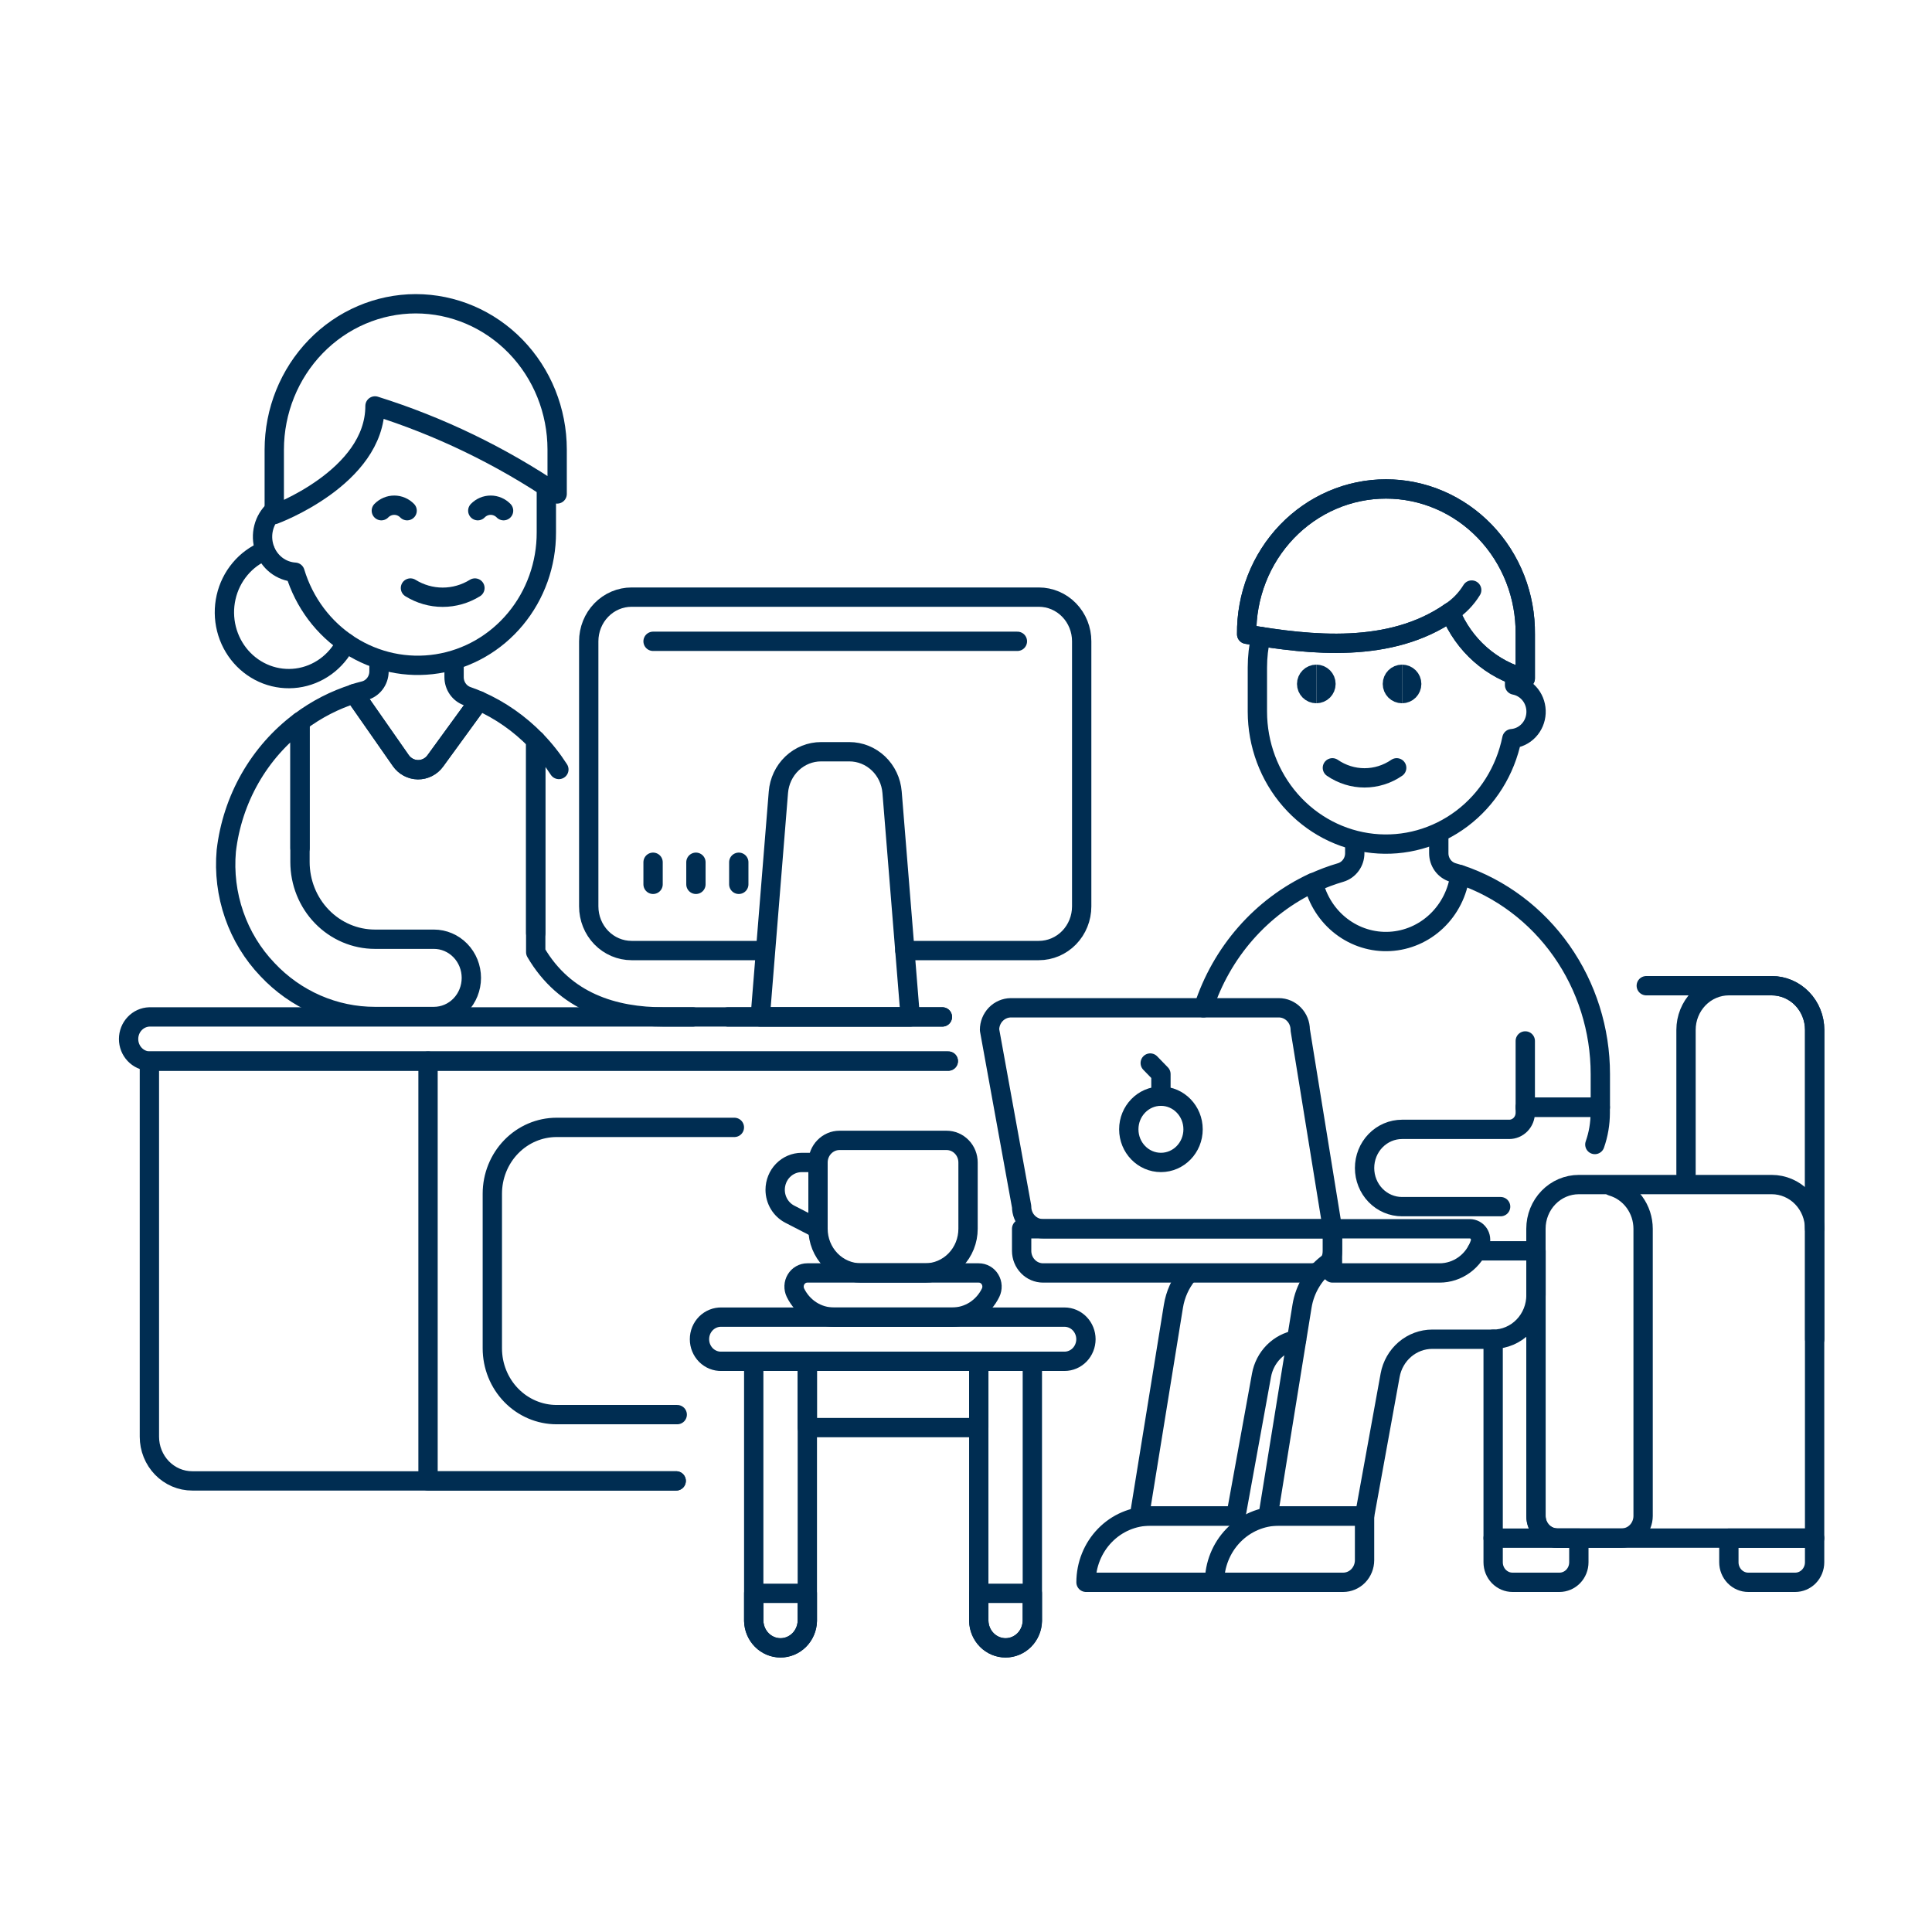 <?xml version="1.0" encoding="UTF-8"?>
<svg xmlns="http://www.w3.org/2000/svg" fill="none" viewBox="0 0 97 100" height="500" width="500">
  <path stroke="#002d52" stroke-linecap="round" stroke-linejoin="round" d="M26.229 48.3V38.319C25.386 37.452 24.391 36.758 23.297 36.273L21.034 39.383C20.93 39.527 20.794 39.643 20.637 39.722C20.481 39.802 20.309 39.842 20.135 39.841C19.961 39.839 19.79 39.795 19.635 39.712C19.481 39.63 19.347 39.511 19.245 39.365L16.835 35.91C15.828 36.227 14.88 36.715 14.029 37.353V43.901"></path>
  <path stroke="#002d52" stroke-linecap="round" stroke-linejoin="round" d="M18.117 34.191V34.751C18.117 34.984 18.04 35.211 17.899 35.394C17.758 35.577 17.562 35.705 17.341 35.758C17.167 35.802 16.994 35.85 16.824 35.903L19.242 39.365C19.344 39.511 19.478 39.63 19.632 39.712C19.787 39.795 19.958 39.839 20.132 39.841C20.306 39.842 20.478 39.802 20.634 39.722C20.79 39.643 20.926 39.527 21.03 39.383L23.293 36.273C23.095 36.184 22.893 36.105 22.688 36.035C22.488 35.965 22.315 35.833 22.192 35.656C22.069 35.48 22.003 35.268 22.003 35.05V34.3"></path>
  <path stroke="#002d52" stroke-linecap="round" stroke-linejoin="round" d="M27.427 39.828C27.078 39.285 26.676 38.779 26.229 38.318V49.285C27.737 51.868 30.277 52.636 32.856 52.636H34.359"></path>
  <path stroke="#002d52" stroke-linecap="round" stroke-linejoin="round" d="M10.213 44.035C10.368 42.711 10.787 41.434 11.443 40.284C12.1 39.134 12.979 38.137 14.027 37.353V44.614C14.027 45.675 14.435 46.693 15.163 47.443C15.891 48.193 16.878 48.614 17.907 48.614H20.957C21.472 48.614 21.965 48.825 22.329 49.2C22.693 49.575 22.897 50.084 22.897 50.614C22.897 51.145 22.693 51.654 22.329 52.029C21.965 52.404 21.472 52.614 20.957 52.614H17.91C16.872 52.615 15.845 52.401 14.889 51.984C13.933 51.568 13.069 50.957 12.347 50.188C11.578 49.385 10.988 48.418 10.62 47.355C10.251 46.292 10.112 45.16 10.213 44.035V44.035Z"></path>
  <path stroke="#002d52" stroke-linecap="round" stroke-linejoin="round" d="M16.403 33.266C16.157 33.758 15.798 34.182 15.358 34.501C14.917 34.82 14.409 35.024 13.875 35.096C13.341 35.167 12.799 35.105 12.294 34.913C11.789 34.721 11.337 34.406 10.976 33.995C10.615 33.584 10.356 33.088 10.221 32.551C10.087 32.014 10.08 31.451 10.203 30.911C10.325 30.371 10.573 29.87 10.925 29.45C11.276 29.03 11.721 28.704 12.222 28.5"></path>
  <path stroke="#002d52" stroke-linecap="round" stroke-linejoin="round" d="M12.696 26.4C12.43 26.641 12.239 26.958 12.149 27.31C12.058 27.663 12.071 28.035 12.186 28.38C12.301 28.725 12.513 29.027 12.794 29.248C13.076 29.468 13.416 29.597 13.769 29.618C14.243 31.187 15.247 32.528 16.599 33.397C17.951 34.267 19.56 34.608 21.135 34.358C22.71 34.109 24.146 33.285 25.181 32.036C26.217 30.788 26.784 29.198 26.779 27.555V25.2"></path>
  <path stroke="#002d52" stroke-linecap="round" stroke-linejoin="round" d="M19.745 30.436C20.249 30.748 20.825 30.913 21.413 30.913C22.001 30.913 22.578 30.748 23.082 30.436"></path>
  <path stroke="#002d52" stroke-linecap="round" stroke-linejoin="round" d="M18.238 26.433C18.416 26.251 18.656 26.149 18.906 26.149C19.156 26.149 19.396 26.251 19.573 26.433"></path>
  <path stroke="#002d52" stroke-linecap="round" stroke-linejoin="round" d="M23.23 26.433C23.407 26.251 23.647 26.149 23.898 26.149C24.148 26.149 24.388 26.251 24.565 26.433"></path>
  <path stroke="#002d52" stroke-linecap="round" stroke-linejoin="round" d="M20.017 15.723C18.076 15.726 16.216 16.523 14.844 17.937C13.472 19.352 12.699 21.27 12.696 23.27V26.633C12.696 26.633 17.91 24.718 17.91 21.011C21.247 22.058 24.422 23.592 27.338 25.567V23.267C27.337 21.265 26.565 19.346 25.192 17.932C23.819 16.517 21.958 15.723 20.017 15.723V15.723Z"></path>
  <path stroke="#002d52" stroke-linecap="round" stroke-linejoin="round" d="M36.184 52.636H47.278"></path>
  <path stroke="#002d52" stroke-linecap="round" stroke-linejoin="round" d="M38.029 49.2H31.191C30.603 49.2 30.038 48.959 29.622 48.531C29.206 48.102 28.973 47.52 28.973 46.913V33.194C28.972 32.894 29.03 32.597 29.141 32.319C29.253 32.041 29.416 31.789 29.622 31.577C29.828 31.364 30.073 31.196 30.342 31.081C30.611 30.966 30.899 30.907 31.191 30.907H52.27C52.561 30.907 52.85 30.966 53.119 31.081C53.388 31.196 53.633 31.364 53.839 31.577C54.045 31.789 54.208 32.041 54.32 32.319C54.431 32.597 54.489 32.894 54.488 33.194V46.917C54.487 47.523 54.253 48.104 53.837 48.532C53.421 48.96 52.858 49.2 52.27 49.2H45.336"></path>
  <path stroke="#002d52" stroke-linecap="round" stroke-linejoin="round" d="M32.303 33.194H51.16"></path>
  <path stroke="#002d52" stroke-linecap="round" stroke-linejoin="round" d="M45.614 52.636H37.849L38.789 41.01C38.834 40.437 39.087 39.904 39.496 39.514C39.906 39.125 40.443 38.909 41 38.91H42.463C43.02 38.91 43.556 39.126 43.966 39.515C44.376 39.904 44.628 40.437 44.674 41.01L45.614 52.636Z"></path>
  <path stroke="#002d52" stroke-linecap="round" stroke-linejoin="round" d="M32.303 44.63V45.773"></path>
  <path stroke="#002d52" stroke-linecap="round" stroke-linejoin="round" d="M34.521 44.63V45.773"></path>
  <path stroke="#002d52" stroke-linecap="round" stroke-linejoin="round" d="M36.739 44.63V45.773"></path>
  <path stroke="#002d52" stroke-linecap="round" stroke-linejoin="round" d="M47.584 54.922H6.233V74.365C6.233 74.665 6.29 74.962 6.402 75.24C6.513 75.517 6.677 75.77 6.883 75.982C7.089 76.194 7.334 76.363 7.603 76.478C7.872 76.593 8.161 76.652 8.452 76.651H33.499"></path>
  <path stroke="#002d52" stroke-linecap="round" stroke-linejoin="round" d="M20.655 54.922V76.651H33.499"></path>
  <path stroke="#002d52" stroke-linecap="round" stroke-linejoin="round" d="M33.553 73.221H27.311C26.428 73.221 25.582 72.859 24.958 72.216C24.334 71.573 23.983 70.7 23.983 69.79V61.785C23.983 60.875 24.334 60.002 24.958 59.358C25.582 58.715 26.428 58.353 27.311 58.353H36.511"></path>
  <path stroke="#002d52" stroke-linecap="round" stroke-linejoin="round" d="M47.278 52.636H6.233C5.944 52.644 5.671 52.769 5.47 52.982C5.268 53.196 5.156 53.481 5.156 53.779C5.156 54.077 5.268 54.362 5.47 54.576C5.671 54.789 5.944 54.914 6.233 54.922H47.584"></path>
  <path stroke="#002d52" stroke-linecap="round" stroke-linejoin="round" d="M83.711 51.02H90.21C90.799 51.021 91.363 51.262 91.779 51.691C92.195 52.12 92.429 52.702 92.429 53.309V69.319"></path>
  <path stroke="#002d52" stroke-linecap="round" stroke-linejoin="round" d="M91.418 81.9H88.993C88.861 81.901 88.73 81.874 88.608 81.822C88.486 81.77 88.375 81.694 88.281 81.597C88.188 81.501 88.114 81.386 88.063 81.261C88.012 81.135 87.986 81 87.986 80.864V79.614H92.424V80.864C92.424 81.139 92.318 81.402 92.129 81.597C91.941 81.791 91.685 81.9 91.418 81.9V81.9Z"></path>
  <path stroke="#002d52" stroke-linecap="round" stroke-linejoin="round" d="M79.216 81.9H76.791C76.659 81.9 76.528 81.874 76.406 81.822C76.284 81.769 76.173 81.693 76.079 81.597C75.986 81.501 75.912 81.386 75.861 81.26C75.811 81.135 75.785 81 75.785 80.864V79.614H80.221V80.864C80.221 81.139 80.115 81.402 79.927 81.597C79.738 81.791 79.482 81.9 79.216 81.9V81.9Z"></path>
  <path stroke="#002d52" stroke-linecap="round" stroke-linejoin="round" d="M75.785 69.319V79.611"></path>
  <path stroke="#002d52" stroke-linecap="round" stroke-linejoin="round" d="M85.768 60.767V53.307C85.768 52.701 86.002 52.119 86.418 51.69C86.834 51.261 87.398 51.02 87.986 51.02H90.206C90.497 51.02 90.785 51.08 91.055 51.195C91.324 51.309 91.568 51.478 91.774 51.69C91.98 51.903 92.144 52.155 92.255 52.432C92.367 52.71 92.424 53.007 92.424 53.307V63.6"></path>
  <path stroke="#002d52" stroke-linecap="round" stroke-linejoin="round" d="M92.424 79.611H79.109C78.963 79.611 78.819 79.581 78.685 79.523C78.55 79.466 78.428 79.382 78.325 79.276C78.222 79.17 78.14 79.044 78.085 78.905C78.029 78.766 78 78.618 78 78.468V63.6C78 62.994 78.234 62.412 78.65 61.983C79.066 61.554 79.63 61.313 80.219 61.313H90.206C90.794 61.313 91.358 61.554 91.774 61.983C92.19 62.412 92.424 62.994 92.424 63.6V79.611Z"></path>
  <path stroke="#002d52" stroke-linecap="round" stroke-linejoin="round" d="M78.003 64.731V78.468C78.003 78.77 78.12 79.06 78.327 79.275C78.534 79.489 78.815 79.61 79.109 79.611H82.437C82.731 79.611 83.013 79.49 83.221 79.276C83.429 79.061 83.546 78.771 83.547 78.468V63.6C83.546 63.102 83.388 62.618 83.096 62.221C82.804 61.824 82.395 61.536 81.93 61.401"></path>
  <path stroke="#002d52" stroke-linecap="round" stroke-linejoin="round" d="M59.98 65.956C59.591 66.428 59.334 67 59.236 67.61L57.478 78.467H62.47L63.795 71.183C63.878 70.723 64.097 70.3 64.421 69.972C64.746 69.644 65.16 69.427 65.608 69.349"></path>
  <path stroke="#002d52" stroke-linecap="round" stroke-linejoin="round" d="M77.453 57.31H81.333V55.594C81.333 53.303 80.629 51.07 79.324 49.215C78.019 47.36 76.178 45.977 74.065 45.266"></path>
  <path stroke="#002d52" stroke-linecap="round" stroke-linejoin="round" d="M66.476 45.68C65.145 46.298 63.954 47.193 62.975 48.309C61.997 49.425 61.253 50.737 60.791 52.163"></path>
  <path stroke="#002d52" stroke-linecap="round" stroke-linejoin="round" d="M77.448 57.31V53.879"></path>
  <path stroke="#002d52" stroke-linecap="round" stroke-linejoin="round" d="M62.472 81.9H54.712C54.713 80.991 55.063 80.118 55.688 79.475C56.312 78.832 57.158 78.471 58.041 78.471H62.477"></path>
  <path stroke="#002d52" stroke-linecap="round" stroke-linejoin="round" d="M61.363 81.9C61.363 80.991 61.714 80.118 62.338 79.475C62.962 78.832 63.808 78.471 64.691 78.471H69.129V80.757C69.128 81.061 69.011 81.351 68.803 81.566C68.595 81.78 68.313 81.9 68.019 81.9H61.363Z"></path>
  <path stroke="#002d52" stroke-linecap="round" stroke-linejoin="round" d="M67.304 65.336C66.932 65.597 66.614 65.933 66.372 66.324C66.129 66.715 65.966 67.153 65.892 67.61L64.136 78.467H69.129L70.453 71.183C70.548 70.659 70.819 70.186 71.217 69.845C71.615 69.505 72.117 69.318 72.634 69.318H75.785C76.076 69.318 76.365 69.259 76.634 69.144C76.903 69.029 77.148 68.861 77.354 68.648C77.56 68.436 77.723 68.183 77.835 67.906C77.946 67.628 78.003 67.331 78.003 67.03V64.743H74.938"></path>
  <path stroke="#002d52" stroke-linecap="round" stroke-linejoin="round" d="M76.172 62.456H71.07C70.555 62.456 70.062 62.246 69.698 61.871C69.334 61.496 69.13 60.987 69.13 60.456C69.13 59.926 69.334 59.417 69.698 59.042C70.062 58.667 70.555 58.456 71.07 58.456H76.616C76.837 58.456 77.048 58.366 77.204 58.205C77.36 58.044 77.448 57.826 77.448 57.598V57.31H81.328V57.6C81.328 58.16 81.234 58.715 81.049 59.24"></path>
  <path stroke="#002d52" stroke-linecap="round" stroke-linejoin="round" d="M68.622 43.614V44.16C68.623 44.385 68.552 44.605 68.42 44.785C68.289 44.965 68.104 45.097 67.894 45.16C67.411 45.301 66.939 45.479 66.481 45.691C66.694 46.594 67.206 47.392 67.93 47.947C68.653 48.501 69.541 48.778 70.442 48.728C71.342 48.679 72.197 48.307 72.859 47.676C73.521 47.046 73.949 46.197 74.068 45.276C73.949 45.234 73.827 45.197 73.706 45.163C73.495 45.101 73.308 44.971 73.175 44.79C73.043 44.609 72.971 44.389 72.971 44.163V43.257"></path>
  <path stroke="#002d52" stroke-linecap="round" stroke-linejoin="round" d="M76.894 34.935V35.459C77.218 35.521 77.51 35.702 77.714 35.968C77.919 36.235 78.022 36.57 78.005 36.909C77.988 37.249 77.852 37.571 77.621 37.814C77.391 38.057 77.083 38.206 76.754 38.233C76.417 39.894 75.495 41.368 74.165 42.37C72.836 43.371 71.194 43.829 69.556 43.655C67.918 43.481 66.401 42.687 65.297 41.427C64.194 40.167 63.583 38.53 63.582 36.833V34.544C63.582 34.007 63.642 33.472 63.763 32.95"></path>
  <path stroke="#002d52" d="M66.632 35.901C66.356 35.901 66.132 35.678 66.132 35.401C66.132 35.125 66.356 34.901 66.632 34.901"></path>
  <path stroke="#002d52" d="M66.632 35.901C66.908 35.901 67.132 35.678 67.132 35.401C67.132 35.125 66.908 34.901 66.632 34.901"></path>
  <path stroke="#002d52" d="M71.07 35.901C70.793 35.901 70.57 35.678 70.57 35.401C70.57 35.125 70.793 34.901 71.07 34.901"></path>
  <path stroke="#002d52" d="M71.07 35.901C71.346 35.901 71.57 35.678 71.57 35.401C71.57 35.125 71.346 34.901 71.07 34.901"></path>
  <path stroke="#002d52" stroke-linecap="round" stroke-linejoin="round" d="M70.792 39.742C70.299 40.081 69.72 40.262 69.128 40.262C68.536 40.262 67.957 40.081 67.464 39.742"></path>
  <path stroke="#002d52" stroke-linecap="round" stroke-linejoin="round" d="M63.027 32.828C63.016 31.845 63.195 30.869 63.552 29.957C63.909 29.045 64.439 28.216 65.109 27.516C65.78 26.817 66.579 26.261 67.459 25.882C68.339 25.503 69.284 25.308 70.238 25.308C71.192 25.308 72.136 25.503 73.017 25.882C73.897 26.261 74.696 26.817 75.366 27.516C76.037 28.216 76.566 29.045 76.924 29.957C77.281 30.869 77.459 31.845 77.448 32.828V35.115C76.588 34.893 75.79 34.467 75.116 33.871C74.443 33.276 73.913 32.527 73.568 31.684C70.459 33.841 66.355 33.4 63.027 32.828Z"></path>
  <path stroke="#002d52" stroke-linecap="round" stroke-linejoin="round" d="M63.027 32.828C63.016 31.845 63.195 30.869 63.552 29.957C63.909 29.045 64.439 28.216 65.109 27.516C65.78 26.817 66.579 26.261 67.459 25.882C68.339 25.503 69.284 25.308 70.238 25.308C71.192 25.308 72.136 25.503 73.017 25.882C73.897 26.261 74.696 26.817 75.366 27.516C76.037 28.216 76.566 29.045 76.924 29.957C77.281 30.869 77.459 31.845 77.448 32.828V35.115C76.588 34.893 75.79 34.467 75.116 33.871C74.443 33.276 73.913 32.527 73.568 31.684C70.459 33.841 66.355 33.4 63.027 32.828Z"></path>
  <path stroke="#002d52" stroke-linecap="round" stroke-linejoin="round" d="M74.675 30.541C74.392 31.003 74.013 31.393 73.565 31.684"></path>
  <path stroke="#002d52" stroke-linecap="round" stroke-linejoin="round" d="M52.488 65.888H66.359C66.653 65.888 66.936 65.767 67.144 65.552C67.352 65.338 67.469 65.047 67.469 64.743V63.6H51.38V64.745C51.38 65.047 51.497 65.338 51.705 65.552C51.912 65.767 52.194 65.887 52.488 65.888V65.888Z"></path>
  <path stroke="#002d52" stroke-linecap="round" stroke-linejoin="round" d="M51.38 62.456C51.379 62.607 51.408 62.755 51.464 62.894C51.519 63.033 51.601 63.159 51.704 63.265C51.807 63.372 51.929 63.456 52.064 63.513C52.198 63.571 52.343 63.6 52.488 63.6H67.469L65.8 53.307C65.8 53.004 65.684 52.713 65.475 52.498C65.267 52.284 64.985 52.163 64.691 52.163H50.82C50.527 52.166 50.247 52.287 50.04 52.501C49.834 52.716 49.718 53.005 49.718 53.307L51.38 62.456Z"></path>
  <path stroke="#002d52" stroke-linecap="round" stroke-linejoin="round" d="M58.59 60.168C59.508 60.168 60.253 59.401 60.253 58.453C60.253 57.506 59.508 56.738 58.59 56.738C57.671 56.738 56.926 57.506 56.926 58.453C56.926 59.401 57.671 60.168 58.59 60.168Z"></path>
  <path stroke="#002d52" stroke-linecap="round" stroke-linejoin="round" d="M58.036 55.023L58.59 55.594V56.739"></path>
  <path stroke="#002d52" stroke-linecap="round" stroke-linejoin="round" d="M74.58 63.6C74.669 63.601 74.756 63.623 74.835 63.665C74.914 63.707 74.982 63.768 75.033 63.842C75.085 63.917 75.118 64.004 75.13 64.094C75.142 64.185 75.133 64.277 75.104 64.364C74.951 64.809 74.667 65.195 74.292 65.469C73.917 65.742 73.47 65.888 73.011 65.888H67.469V63.6H74.58Z"></path>
  <path stroke="#002d52" stroke-linecap="round" stroke-linejoin="round" d="M40.287 83.9C40.277 84.273 40.127 84.627 39.868 84.887C39.609 85.147 39.262 85.293 38.9 85.293C38.538 85.293 38.191 85.147 37.932 84.887C37.673 84.627 37.523 84.273 37.513 83.9V70.461H40.287V83.9Z"></path>
  <path stroke="#002d52" stroke-linecap="round" stroke-linejoin="round" d="M49.161 70.461H40.287V73.892H49.161V70.461Z"></path>
  <path stroke="#002d52" stroke-linecap="round" stroke-linejoin="round" d="M54.708 69.318C54.707 69.622 54.59 69.912 54.382 70.127C54.174 70.341 53.892 70.461 53.598 70.461H35.847C35.699 70.466 35.551 70.44 35.412 70.384C35.274 70.329 35.148 70.245 35.041 70.139C34.935 70.032 34.85 69.904 34.792 69.763C34.734 69.623 34.705 69.471 34.705 69.318C34.705 69.165 34.734 69.013 34.792 68.872C34.85 68.731 34.935 68.604 35.041 68.497C35.148 68.391 35.274 68.307 35.412 68.252C35.551 68.196 35.699 68.17 35.847 68.174H53.598C53.744 68.174 53.888 68.204 54.023 68.261C54.157 68.319 54.28 68.403 54.383 68.51C54.486 68.616 54.567 68.742 54.623 68.881C54.679 69.019 54.708 69.168 54.708 69.318V69.318Z"></path>
  <path stroke="#002d52" stroke-linecap="round" stroke-linejoin="round" d="M40.287 83.9C40.277 84.273 40.127 84.627 39.868 84.887C39.609 85.147 39.262 85.293 38.9 85.293C38.538 85.293 38.191 85.147 37.932 84.887C37.673 84.627 37.523 84.273 37.513 83.9V82.471H40.287V83.9Z"></path>
  <path stroke="#002d52" stroke-linecap="round" stroke-linejoin="round" d="M51.934 83.9C51.925 84.273 51.775 84.627 51.516 84.887C51.257 85.147 50.909 85.293 50.548 85.293C50.186 85.293 49.839 85.147 49.58 84.887C49.321 84.627 49.171 84.273 49.161 83.9V70.461H51.934V83.9Z"></path>
  <path stroke="#002d52" stroke-linecap="round" stroke-linejoin="round" d="M51.934 83.9C51.925 84.273 51.775 84.627 51.516 84.887C51.257 85.147 50.909 85.293 50.548 85.293C50.186 85.293 49.839 85.147 49.58 84.887C49.321 84.627 49.171 84.273 49.161 83.9V82.471H51.934V83.9Z"></path>
  <path stroke="#002d52" stroke-linecap="round" stroke-linejoin="round" d="M40.84 63.6C40.84 64.207 41.074 64.789 41.49 65.218C41.907 65.647 42.471 65.888 43.06 65.888H46.388C46.679 65.888 46.968 65.829 47.237 65.714C47.506 65.599 47.751 65.431 47.957 65.218C48.163 65.006 48.326 64.754 48.438 64.476C48.549 64.198 48.606 63.901 48.606 63.6V60.17C48.606 59.867 48.489 59.576 48.281 59.362C48.073 59.147 47.791 59.026 47.497 59.026H41.95C41.656 59.026 41.374 59.147 41.166 59.362C40.957 59.576 40.84 59.867 40.84 60.17V63.6Z"></path>
  <path stroke="#002d52" stroke-linecap="round" stroke-linejoin="round" d="M40.84 60.169H39.994C39.814 60.169 39.635 60.206 39.469 60.277C39.302 60.348 39.151 60.452 39.024 60.583C38.897 60.714 38.795 60.87 38.727 61.041C38.658 61.213 38.622 61.397 38.622 61.582V61.582C38.622 61.845 38.693 62.102 38.827 62.326C38.961 62.549 39.153 62.73 39.381 62.847L40.84 63.599"></path>
  <path stroke="#002d52" stroke-linecap="round" stroke-linejoin="round" d="M39.672 66.91C39.857 67.29 40.141 67.609 40.491 67.833C40.841 68.056 41.245 68.174 41.657 68.174H47.789C48.202 68.174 48.605 68.056 48.956 67.833C49.306 67.609 49.59 67.29 49.774 66.91C49.826 66.803 49.851 66.683 49.846 66.563C49.84 66.442 49.806 66.325 49.744 66.223C49.683 66.12 49.597 66.036 49.495 65.977C49.393 65.918 49.278 65.888 49.161 65.888H40.286C40.17 65.887 40.055 65.918 39.952 65.977C39.85 66.035 39.764 66.12 39.703 66.222C39.641 66.325 39.606 66.442 39.601 66.562C39.596 66.683 39.62 66.803 39.672 66.91V66.91Z"></path>
</svg>
